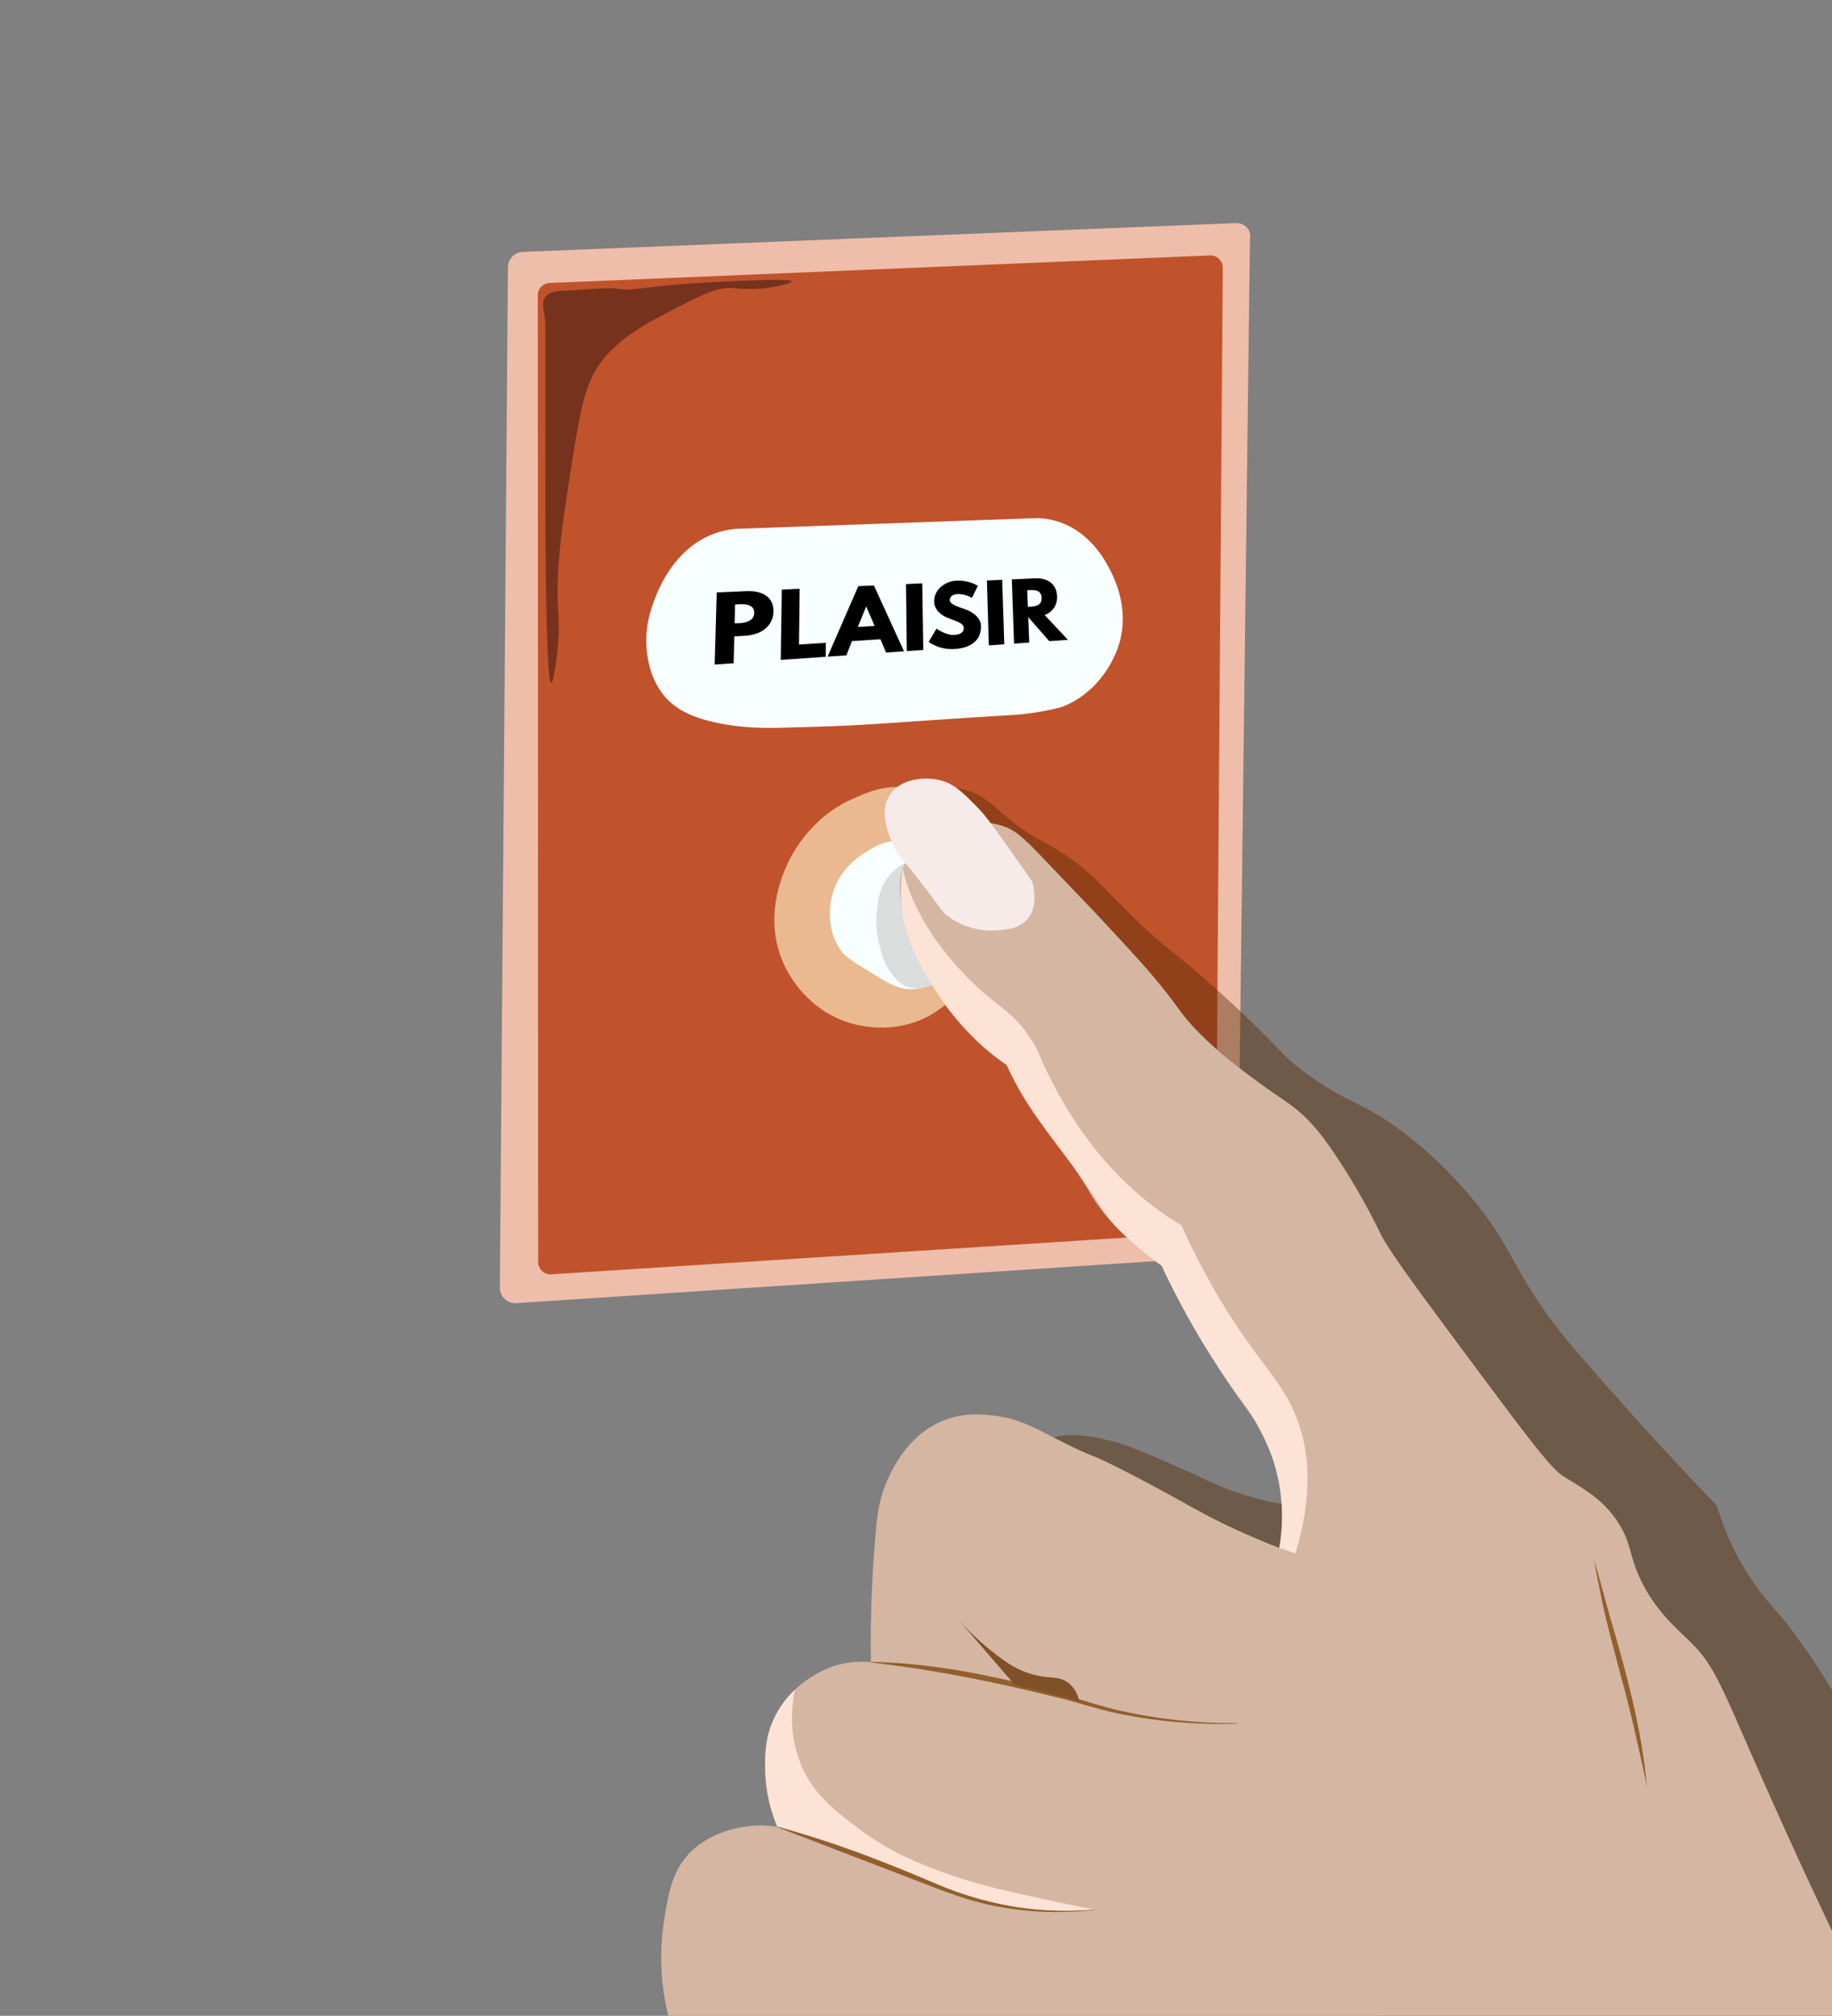 <svg xmlns="http://www.w3.org/2000/svg" xmlns:xlink="http://www.w3.org/1999/xlink" width="881" height="969" viewBox="0 0 881 969"><rect x="0" y="0" width="881" height="969" fill="#808080" stroke="none"/><defs><clipPath id="clip-path"><rect id="Rectangle_318" data-name="Rectangle 318" width="881" height="969" transform="translate(0 6007)" fill="#f2c3bd"></rect></clipPath><clipPath id="clip-path-2"><rect id="Rectangle_317" data-name="Rectangle 317" width="674.328" height="877.802" fill="none"></rect></clipPath><clipPath id="clip-path-3"><rect id="Rectangle_316" data-name="Rectangle 316" width="674.328" height="877.799" fill="none"></rect></clipPath><clipPath id="clip-path-4"><rect id="Rectangle_315" data-name="Rectangle 315" width="468.228" height="606.973" fill="none"></rect></clipPath></defs><g id="Groupe_de_masques_16" data-name="Groupe de masques 16" transform="translate(0 -6007)" clip-path="url(#clip-path)"><g id="Groupe_543" data-name="Groupe 543" transform="translate(240.374 6114.245)"><g id="Groupe_542" data-name="Groupe 542" clip-path="url(#clip-path-2)"><g id="Groupe_541" data-name="Groupe 541" transform="translate(0 0.003)"><g id="Groupe_540" data-name="Groupe 540" clip-path="url(#clip-path-3)"><path id="Trac&#xE9;_781" data-name="Trac&#xE9; 781" d="M11.019,13.85,353.859.01c4.251-.171,7.776,3.287,6.849,7.58L354.751,489.4c.826,3.957-2.265,7.194-6.183,7.391L7.8,519.2A7.457,7.457,0,0,1,0,511.658L3.889,21.278a7.463,7.463,0,0,1,7.13-7.427" transform="translate(0 -0.004)" fill="#eebeaa"></path><path id="Trac&#xE9;_782" data-name="Trac&#xE9; 782" d="M26.538,31.012,344.094,17.78a5.925,5.925,0,0,1,6.172,5.964l-3.379,457.9a5.925,5.925,0,0,1-5.548,5.87l-314,20.042a5.926,5.926,0,0,1-6.3-5.911L20.859,36.935a5.926,5.926,0,0,1,5.679-5.923" transform="translate(-2.617 -2.234)" fill="#c0532c"></path><path id="Trac&#xE9;_783" data-name="Trac&#xE9; 783" d="M113.262,31.917c-47.484,2.286-43.1,5.073-54.3,3.466-2.7-.387-10.66.127-26.573,1.155-2.15.139-5.666.415-7.51,2.889-1.981,2.659-.678,6.043,0,12.132v65.854c.01,31.92.034,107.357,2.889,107.447.707.023,1.408-4.581,2.118-9.242a119.767,119.767,0,0,0,1.155-26.188c-1.454-18.874,2.637-44.94,6.162-67.395,4.374-27.87,6.738-42.02,15.4-52.568,9.29-11.308,21.785-17.766,31-22.53C99.359,38.8,107.1,34.473,115.765,35.19a64.6,64.6,0,0,0,23.3-1.54c1.517-.4,4.3-1.154,4.235-1.733-.036-.33-1.078-1.394-30.038,0" transform="translate(-2.99 -3.92)" fill="#77321d"></path><path id="Trac&#xE9;_784" data-name="Trac&#xE9; 784" d="M81.669,231.466c-3.354-14.553,1.415-26.734,3.466-31.772,1.729-4.246,8.988-22.239,26.574-29.461a41.8,41.8,0,0,1,11.553-2.889l145.573-5.2a36.572,36.572,0,0,1,9.82,1.733c15.658,5.065,22.97,19.431,24.84,23.107,2.2,4.316,10.793,21.207,2.889,39.859-8.623,20.345-25.118,25.969-27.343,26.476a136.989,136.989,0,0,1-20.412,3.37c-59.885,3.562-69.126,5.139-104.751,6-12.467.3-25.9,1.222-42.748-2.92-12.083-2.97-18.157-7.638-21.952-12.132a36.441,36.441,0,0,1-7.51-16.174" transform="translate(-10.101 -20.348)" fill="#f7ffff"></path><path id="Trac&#xE9;_785" data-name="Trac&#xE9; 785" d="M133.436,202.292c7.538-.332,13.091,2.786,12.977,9.755s-5.842,11.226-13.453,11.685l-5.395.325-.317,12.888-9.127.638.99-34.657Zm-3.189,15.361c3.514-.2,6.842-1.412,6.913-4.877.071-3.5-3.2-4.36-6.7-4.189l-2.519.122-.223,9.085Z" transform="translate(-14.821 -25.382)"></path><path id="Trac&#xE9;_786" data-name="Trac&#xE9; 786" d="M163.239,227.8l12.892-.833-.035,6.729L154.462,235.2l.5-33.82,8.572-.38Z" transform="translate(-19.38 -25.223)"></path><path id="Trac&#xE9;_787" data-name="Trac&#xE9; 787" d="M216.972,230.834l-8.645.6-2.676-6.4-13.693.885-2.7,6.849-9.031.631,14.765-33.873,7.5-.331Zm-18.141-21.456-.087,0-3.982,9.749,8.088-.482Z" transform="translate(-22.613 -24.996)"></path><path id="Trac&#xE9;_788" data-name="Trac&#xE9; 788" d="M231.662,230.038l-7.923.554-.384-32.226,7.814-.346Z" transform="translate(-28.024 -24.849)"></path><path id="Trac&#xE9;_789" data-name="Trac&#xE9; 789" d="M259.475,199.012l-2.872,5.794a13.844,13.844,0,0,0-6.748-1.825c-2.584.128-3.937,1.3-3.9,3.014.038,1.756,3.227,2.847,7.054,4.167,3.728,1.279,7.838,4.011,7.951,8.121.209,7.536-5.752,10.612-12.3,11.072a19.62,19.62,0,0,1-12.869-3.376l3.788-6.409s4.6,3.321,8.36,3.077c1.669-.108,4.83-.467,4.759-3.429-.055-2.3-3.642-3.124-7.671-4.772-4.089-1.655-6.528-4.489-6.587-7.8-.106-5.9,5.369-9.877,10.741-10.111a19.17,19.17,0,0,1,10.291,2.474" transform="translate(-29.585 -24.661)"></path><path id="Trac&#xE9;_790" data-name="Trac&#xE9; 790" d="M276.191,227.073l-7.435.519-.913-31.192,7.34-.324Z" transform="translate(-33.606 -24.605)"></path><path id="Trac&#xE9;_791" data-name="Trac&#xE9; 791" d="M292.793,195.27c5.754-.254,10.214,2.567,10.474,8.469a8.844,8.844,0,0,1-5.972,9.144l11.226,11.947-8.994.629-10.095-11.551.463,12.223-7.289.51-1.068-30.874Zm-2.706,13.642c2.708-.15,5.924-.514,5.769-4.309s-3.376-3.809-6.075-3.677l-.838.041.3,7.991Z" transform="translate(-35.324 -24.502)"></path><path id="Trac&#xE9;_792" data-name="Trac&#xE9; 792" d="M215.859,310.668c-10.811-2.487-21.044,2.162-27.728,5.2-20.757,9.43-29.341,27.583-31.195,31.772-2.377,5.371-11.182,25.267-1.733,46.792,1.652,3.762,9.827,21.167,30.039,28.306,3.3,1.165,20.195,6.745,38.126-1.733,1.684-.8,15.433-7.529,23.107-22.529,15.97-31.214-2.947-81.442-30.616-87.807" transform="translate(-18.936 -38.894)" fill="#eab990"></path><path id="Trac&#xE9;_793" data-name="Trac&#xE9; 793" d="M215.65,339.806c-7.243-1.166-14.329,3.447-17.908,5.776-2.7,1.758-12.849,8.6-15.6,21.952-.347,1.69-2.913,15.17,5.2,25.418,2.2,2.775,5.7,4.931,12.709,9.242,9.182,5.649,13.772,8.474,19.641,8.665,5.125.168,11.611-1.463,15.6-5.2,14.839-13.909.928-62.545-19.641-65.855" transform="translate(-22.771 -42.615)" fill="#f7ffff"></path><path id="Trac&#xE9;_794" data-name="Trac&#xE9; 794" d="M220.944,351.694a24.775,24.775,0,0,0-8.159,6.668c-4.2,5.345-4.9,11-5.488,15.742a46.9,46.9,0,0,0,1.011,16.174c.983,4.175,2.137,9.372,6.066,14.586,1.808,2.4,4.014,5.248,7.942,6.5a14.836,14.836,0,0,0,7.159.318,19.1,19.1,0,0,0,7.29-3.121c4.888-3.726-1.969-27.369-15.822-56.866" transform="translate(-25.973 -44.13)" fill="#dbdddd"></path><g id="Groupe_539" data-name="Groupe 539" transform="translate(206.1 270.826)" opacity="0.43"><g id="Groupe_538" data-name="Groupe 538"><g id="Groupe_537" data-name="Groupe 537" clip-path="url(#clip-path-4)"><path id="Trac&#xE9;_795" data-name="Trac&#xE9; 795" d="M279.886,631.289a42.49,42.49,0,0,1,18.486-9.243c2.1-.444,9.449-1.823,25.417,2.311,5.185,1.343,10.813,3.146,32.35,12.709,19.39,8.611,20.018,9.453,26.573,11.554,12.4,3.976,25.228,8.085,32.349,4.621,15.115-7.352,13.559-53.2,0-94.738-6.566-20.119-21.478-56.165-140.951-189.476-13.726-15.315-44.006-48.847-37.549-57.19,3.267-4.221,15.176-1,16.753-.577,10.033,2.711,13.8,8.633,25.417,17.33,9.064,6.787,11.356,6.615,20.8,12.709,14.423,9.311,19.95,16.736,34.66,31.195,18.793,18.472,17.418,13.87,45.058,39.281,27.413,25.2,24.609,25.907,38.127,35.816,20.623,15.116,26.894,13.289,47.369,28.884a206.067,206.067,0,0,1,32.349,31.194c18.948,22.677,18.341,31.914,39.282,60.078,5.525,7.432,12.156,14.968,25.417,30.039,12.777,14.521,30.687,34.388,53.145,57.767a126.213,126.213,0,0,0,9.243,23.107,127.607,127.607,0,0,0,18.486,26.573c9.533,10.8,23.939,30.442,45.058,69.32L703.9,916.658,462.431,915.5q-35.291-60.625-75.1-123.621-53.75-84.857-107.447-160.593" transform="translate(-235.669 -309.685)" fill="#542700"></path></g></g></g><path id="Trac&#xE9;_796" data-name="Trac&#xE9; 796" d="M662.105,883.854c-17.408-36.009-30.6-64.936-39.281-84.34-24.359-54.445-26.51-63.668-39.283-76.253-6.746-6.648-18.324-16.074-25.417-33.505-3.87-9.511-3.294-13.758-8.087-21.951-7.877-13.464-19.217-18.716-27.729-24.262-5.911-3.852-17.116-18.8-39.282-48.525-29.484-39.544-44.312-59.493-48.523-68.164a314.115,314.115,0,0,0-19.641-34.66c-7.416-11.365-11.629-16.182-15.019-19.641-7.613-7.763-11.445-9.041-24.262-18.485-8.712-6.42-19.017-14.013-29.461-24.84-9.123-9.458-7.555-10.19-21.952-27.151-4.395-5.177-10.825-12.117-23.685-26-4.1-4.425-1.077-1.139-23.684-24.839-13.533-14.188-17.1-17.972-24.262-20.219-9.532-2.99-17.918-.905-21.374,0-2.481.652-21.175,5.838-26.574,21.374-1.21,3.482-1.975,8.13,0,18.485,7.982,41.83,39.814,67.3,43.9,70.477,2.686,2.087,4.955,3.671,6.354,4.621,1.017,2.2,2.569,5.426,4.621,9.242,7.254,13.492,13.689,21.173,20.8,30.617,16.265,21.611,13.481,22.466,23.685,34.082a136.9,136.9,0,0,0,25.417,22.529c2.1,4.5,5.2,10.919,9.243,18.486,2.377,4.451,8.606,15.908,19.64,32.927,15.671,24.172,17.542,23.337,21.952,34.083a93.193,93.193,0,0,1,6.932,29.461,89.4,89.4,0,0,1-1.155,20.8c-4.15-1.622-10.412-4.151-17.908-7.51-19.707-8.828-25.487-13.328-50.836-26.573-26.659-13.93-17.021-7.257-41.015-19.641-8.5-4.388-15.976-8.458-27.151-9.82-5.173-.631-13.577-1.654-23.107,1.733-18.086,6.428-25.932,23.667-28.305,28.883-4.088,8.978-4.985,16.627-5.777,25.417a605.811,605.811,0,0,0-2.311,62.389,46.409,46.409,0,0,0-17.331,1.732c-1.358.408-21.673,6.856-30.039,27.151-3.224,7.826-3.355,14.509-3.465,20.218a74.508,74.508,0,0,0,5.776,30.039,49.924,49.924,0,0,0-10.4-.578c-2.914.144-19.055,1.2-30.617,12.131-9.3,8.791-11.1,19.676-13.287,32.927a116.548,116.548,0,0,0,2.311,47.947H663.266q-.582-10.4-1.161-20.8" transform="translate(-11.133 -41.341)" fill="#d4b6a3"></path><path id="Trac&#xE9;_797" data-name="Trac&#xE9; 797" d="M305.026,921.455c-19.8,2.164-40.18.882-59.378-4.716-6.416-1.866-12.667-4.2-18.872-6.573-17.136-6.568-48.17-18.517-65.021-24.966l-9.288-3.61.083-.249c5.494,1.437,13.588,3.955,19.109,5.687,12.453,3.96,25.364,8.655,37.482,13.582,10.813,4.384,26.007,11.093,37,14.5A155.806,155.806,0,0,0,305,921.193l.025.262" transform="translate(-19.13 -110.584)" fill="#925f2d"></path><path id="Trac&#xE9;_798" data-name="Trac&#xE9; 798" d="M204.045,790.838c29.975.662,59.6,6.561,88.361,14.657,10.879,2.686,21.378,6.655,32.334,9.012a249.579,249.579,0,0,0,55.483,5.792l0,.262a244.482,244.482,0,0,1-55.8-4.579c-11.006-2.162-21.617-5.958-32.542-8.455-21.746-5.364-43.56-10.023-65.677-13.411-7.374-1.142-14.773-2.088-22.181-3.017Z" transform="translate(-25.599 -99.229)" fill="#925f2d"></path><path id="Trac&#xE9;_799" data-name="Trac&#xE9; 799" d="M310.427,806.979c-.7-2.778-2.161-6.538-5.518-8.987-3.631-2.649-7.36-2.214-12.132-2.889a41.731,41.731,0,0,1-17.359-6.888,133.908,133.908,0,0,1-22.5-19.685q13.169,15.23,26.336,30.461,8.372,1.979,16.989,4.2,7.208,1.859,14.184,3.788" transform="translate(-31.733 -96.43)" fill="#805126"></path><path id="Trac&#xE9;_800" data-name="Trac&#xE9; 800" d="M601.688,734.841c2.69,8.733,5.027,18.077,7.534,26.867,7.814,26.674,15.352,53.978,17.883,81.735-3.937-18.171-7.851-36.307-12.882-54.192-2.755-10.641-6.262-23.186-8.52-33.849-1.366-6.61-2.864-13.944-4.016-20.561" transform="translate(-75.493 -92.203)" fill="#925f2d"></path><path id="Trac&#xE9;_801" data-name="Trac&#xE9; 801" d="M223,360.776c1.7,5.622,8.105,24.87,30.13,46.965,14.78,14.827,20.394,14.684,29.518,28.421,4.59,6.912,4.1,8.348,9.532,19.063,5.308,10.47,19.185,37.212,45.924,58.922a149.252,149.252,0,0,0,17.331,12.131A344.5,344.5,0,0,0,371.9,558.34c19.4,33.37,31.581,41.4,38.993,60.655,5.031,13.076,8.848,33.886-.665,65.085-1.266-.509-2.625-1.01-4.074-1.485-1.28-.42-2.515-.782-3.7-1.094a85.926,85.926,0,0,0,1.171-9.312,87.767,87.767,0,0,0-1.537-23.456c-2.557-12.558-7.322-21.336-11.175-28.3-5.3-9.579-5.987-8.2-16.13-23.388a395.119,395.119,0,0,1-24.809-42.956c-1.739-3.5-3.129-6.431-4.074-8.457-.736-.505-1.778-1.231-3.009-2.126a154.678,154.678,0,0,1-18.539-16.184c-8.1-8.484-6.761-10-21.876-30.53-5.061-6.875-6.235-8.1-12.11-16.235-7.046-9.762-10.3-14.861-13.252-20.119-2.558-4.563-4.457-8.489-5.734-11.277a112.4,112.4,0,0,1-10.358-7.941,121.079,121.079,0,0,1-11.018-10.927,134.5,134.5,0,0,1-14.564-19.583c-5.742-9.533-12.8-21.258-14.5-37.644a71.286,71.286,0,0,1,.473-18.248c.321,1.393.834,3.474,1.586,5.96" transform="translate(-27.675 -44.522)" fill="#fce3d6"></path><path id="Trac&#xE9;_802" data-name="Trac&#xE9; 802" d="M160.184,806.185a45.971,45.971,0,0,0-9.9,13.55c-4.423,9.271-4.44,17.544-4.379,24.188a74.523,74.523,0,0,0,5.824,27.989c1.682.459,4.026,1.11,6.817,1.918,3.208.93,11.308,3.315,21.355,6.751,2.646.906,14.286,4.916,31.871,12.014,18.059,7.289,20.349,8.941,30.8,12.191a173.057,173.057,0,0,0,19.5,5,152.566,152.566,0,0,0,42.108,1.984c-5.587-1.042-13.56-2.595-23.095-4.684-20.007-4.383-31.262-6.849-43.9-11.168-13.031-4.452-29.574-10.252-46.984-23.492-11.222-8.534-21.089-16.038-26.958-30.039-6.278-14.98-4.5-29.1-3.052-36.2" transform="translate(-18.304 -101.154)" fill="#fce3d6"></path><path id="Trac&#xE9;_803" data-name="Trac&#xE9; 803" d="M215.97,337.818c2.067,4.592,3.1,4.578,13.864,18.486,9.576,12.368,9.385,13.184,12.709,15.6a35.742,35.742,0,0,0,23.685,6.354c4.771-.451,10.106-.957,13.864-5.2,6.14-6.932,2.6-17.661,2.311-18.486-2.735-3.921-6.481-9.267-10.975-15.6-9.562-13.469-11.976-16.564-15.6-20.218-6.9-6.964-11.029-11.128-17.908-12.709-7.28-1.672-18.548-.658-23.685,6.932-5.675,8.385-.516,19.844,1.733,24.84" transform="translate(-26.557 -38.316)" fill="#f6ebe8"></path></g></g></g></g></g></svg>